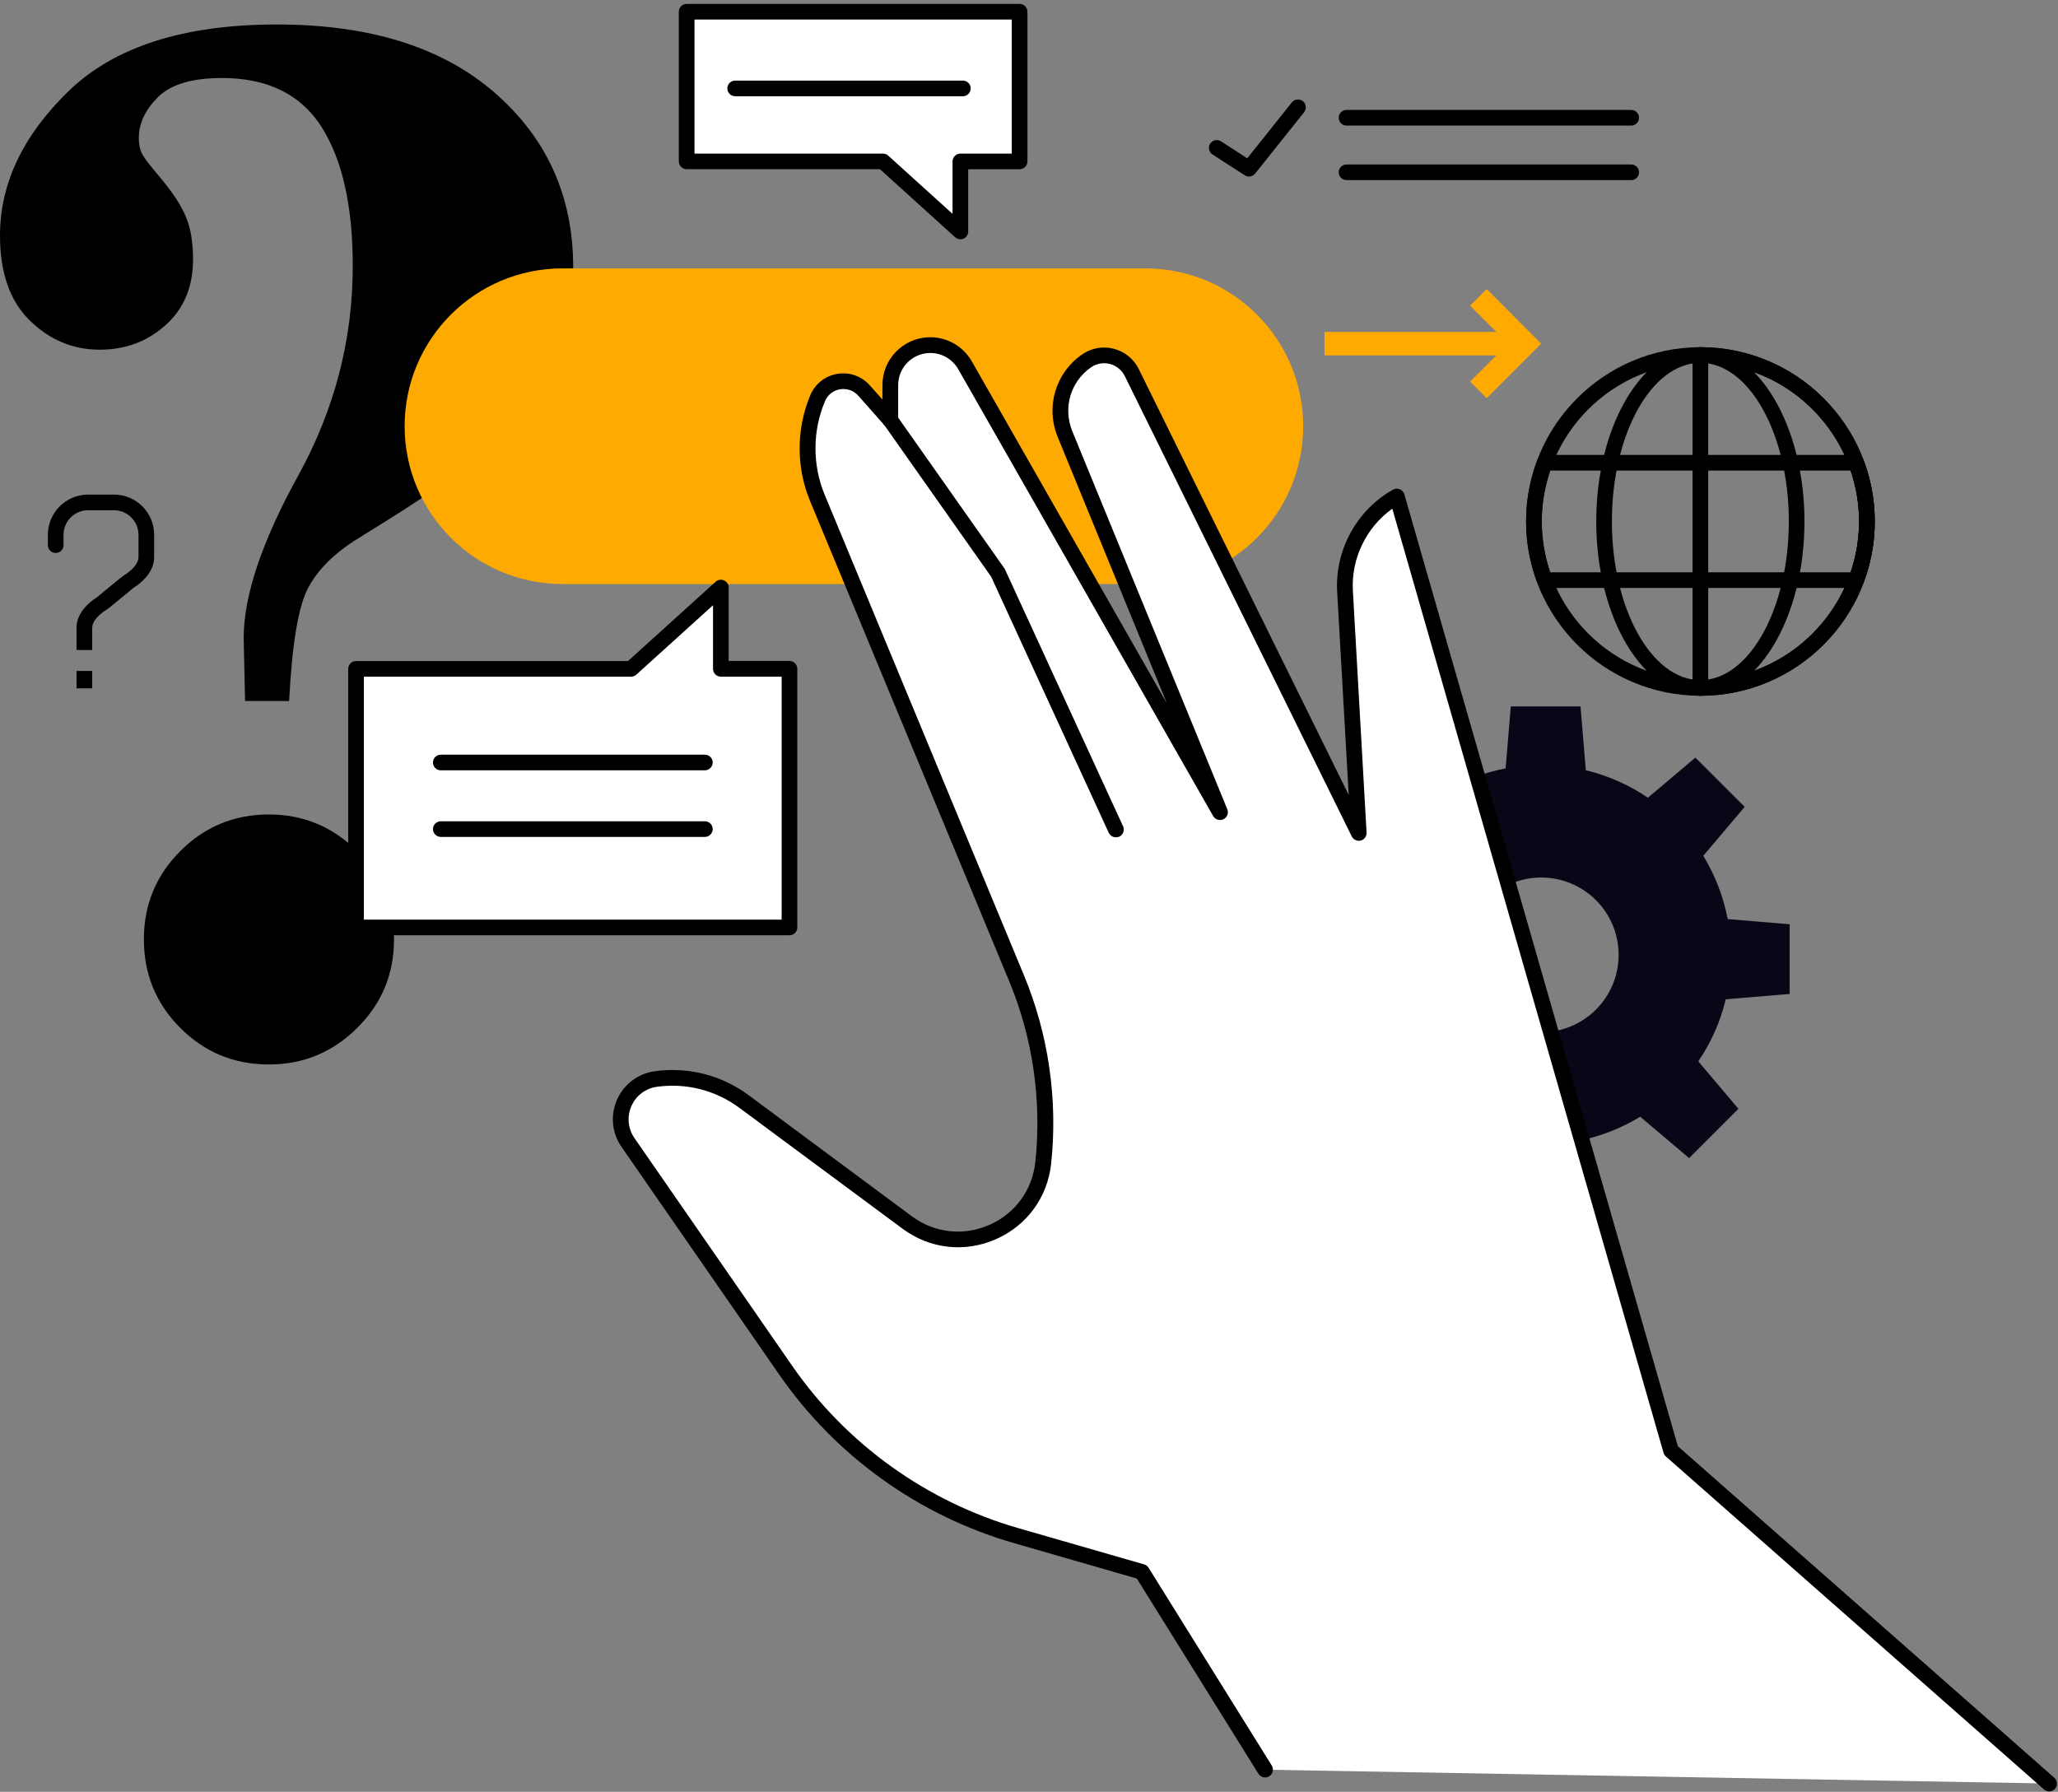 <svg xmlns="http://www.w3.org/2000/svg" width="263" height="229" viewBox="0 0 263 229" fill="none"><rect x="0" y="0" width="263" height="229" fill="#808080" stroke="none"/><g clip-path="url(#clip0_74_1418)"><path d="M201.98 90.28H193.07L192.41 98.2C189.49 98.76 186.76 99.83 184.32 101.33L178.07 96.04L171.77 102.34L176.9 108.4C175.29 110.78 174.08 113.46 173.39 116.33L165.22 117.01V125.92L173.14 126.58C173.7 129.49 174.77 132.23 176.27 134.67L170.98 140.92L177.28 147.22L183.34 142.08C185.72 143.7 188.4 144.9 191.27 145.59L191.95 153.76H200.86L201.52 145.84C204.44 145.28 207.17 144.21 209.61 142.72L215.86 148.01L222.16 141.71L217.03 135.64C218.65 133.27 219.85 130.59 220.54 127.71L228.71 127.03V118.12L220.79 117.46C220.23 114.55 219.16 111.81 217.67 109.37L222.96 103.12L216.66 96.82L210.59 101.95C208.21 100.33 205.53 99.13 202.66 98.44L201.98 90.28ZM206.85 122.03C206.85 127.49 202.43 131.92 196.96 131.92C191.5 131.92 187.08 127.49 187.08 122.03C187.08 116.57 191.5 112.15 196.96 112.15C202.42 112.15 206.85 116.57 206.85 122.03Z" fill="#080717"></path><path d="M8.78 11.63C14.63 5.97 23.5 3.13 35.38 3.13C47.26 3.13 56.55 6.04 63.23 11.86C69.91 17.68 73.25 25.11 73.25 34.16C73.25 38.41 72.57 42.2 71.22 45.53C68.76 51.63 64.11 56.95 57.27 61.51C54.56 63.23 52.71 64.42 51.73 65.07C50.74 65.71 48.76 66.96 45.77 68.81C42.78 70.65 40.66 72.75 39.4 75.09C38.14 77.43 37.32 82.26 36.95 89.59H31.32L31.14 81.56C31.14 76.14 33.46 69.21 38.11 60.78C42.76 52.34 45.08 43.42 45.08 33.99C45.08 26.35 43.76 20.44 41.11 16.25C38.46 12.07 34.21 9.97 28.37 9.97C24.55 9.97 21.83 10.78 20.19 12.41C18.56 14.04 17.74 15.78 17.74 17.63C17.74 18.43 17.86 19.08 18.11 19.57C18.36 20.07 18.82 20.71 19.5 21.51L20.79 23.08C22.21 24.8 23.21 26.37 23.79 27.79C24.37 29.2 24.67 30.99 24.67 33.15C24.67 36.66 23.5 39.46 21.16 41.55C18.82 43.65 16.02 44.69 12.76 44.69C9.31 44.69 6.33 43.44 3.8 40.95C1.26 38.47 0 34.85 0 30.11C0 23.46 2.93 17.31 8.78 11.63ZM23.05 108.76C26.16 105.65 29.93 104.09 34.37 104.09C38.74 104.09 42.5 105.65 45.64 108.76C48.78 111.87 50.35 115.64 50.35 120.07C50.35 124.5 48.78 128.27 45.64 131.38C42.5 134.49 38.74 136.04 34.37 136.04C29.94 136.04 26.16 134.49 23.05 131.38C19.94 128.27 18.39 124.5 18.39 120.07C18.38 115.64 19.94 111.87 23.05 108.76Z" fill="black"></path><path d="M146.37 74.64H71.88C60.74 74.64 51.71 65.61 51.71 54.47C51.71 43.33 60.74 34.3 71.88 34.3H146.37C157.51 34.3 166.54 43.33 166.54 54.47C166.55 65.61 157.51 74.64 146.37 74.64Z" fill="#FFAA00"></path><path d="M161.67 226.17L145.93 200.9L129.79 196.25C117.86 192.81 107.48 185.35 100.41 175.14L80.25 146.03C78.04 142.84 79.98 138.43 83.83 137.91C87.82 137.37 91.87 138.4 95.1 140.8L115.92 156.25C122.72 161.29 132.42 157.04 133.31 148.62C134.16 140.59 132.99 132.48 129.9 125.03L104.44 63.63C102.75 59.55 102.77 54.96 104.49 50.89C105.51 48.49 108.68 47.97 110.41 49.92L113.77 53.71V49.23C113.77 46.52 115.89 44.28 118.6 44.13C120.53 44.02 122.36 45.02 123.32 46.7L155.9 103.81L136.1 55.47C134.72 52.1 135.86 48.22 138.84 46.13C140.82 44.75 143.56 45.45 144.63 47.61L173.64 106.45L171.88 75.56C171.6 70.59 174.17 65.89 178.51 63.44L213.54 185.37L261.87 227.94L161.67 226.17Z" fill="white"></path><path d="M261.88 228.95C261.64 228.95 261.41 228.87 261.22 228.7L212.89 186.14C212.75 186.01 212.64 185.85 212.59 185.67L177.93 65.01C174.6 67.39 172.65 71.38 172.89 75.51L174.64 106.4C174.67 106.87 174.36 107.3 173.9 107.42C173.44 107.54 172.96 107.32 172.75 106.9L143.74 48.06C143.36 47.29 142.66 46.73 141.83 46.51C141 46.3 140.12 46.46 139.42 46.95C136.8 48.78 135.82 52.13 137.03 55.1L156.84 103.42C157.04 103.91 156.83 104.47 156.35 104.7C155.88 104.93 155.3 104.75 155.04 104.3L122.46 47.19C121.68 45.83 120.22 45.03 118.66 45.12C116.48 45.24 114.78 47.04 114.78 49.22V53.7C114.78 54.12 114.52 54.49 114.14 54.63C113.75 54.78 113.31 54.67 113.04 54.36L109.68 50.57C109.1 49.91 108.23 49.61 107.36 49.75C106.49 49.89 105.77 50.46 105.43 51.27C103.82 55.07 103.81 59.43 105.39 63.23L130.85 124.63C134 132.22 135.2 140.54 134.33 148.71C133.87 153.02 131.23 156.64 127.25 158.38C123.28 160.12 118.83 159.62 115.34 157.03L94.51 141.6C91.47 139.34 87.73 138.38 83.97 138.89C82.51 139.09 81.28 140.01 80.69 141.36C80.1 142.71 80.24 144.24 81.08 145.45L101.24 174.56C108.16 184.55 118.4 191.91 130.07 195.28L146.21 199.93C146.45 200 146.65 200.15 146.78 200.36L162.52 225.63C162.81 226.1 162.67 226.72 162.2 227.01C161.73 227.3 161.12 227.16 160.82 226.69L145.28 201.74L129.51 197.19C117.39 193.69 106.77 186.06 99.59 175.69L79.43 146.58C78.19 144.79 77.98 142.54 78.85 140.55C79.73 138.56 81.54 137.2 83.69 136.9C87.96 136.32 92.23 137.41 95.69 139.98L116.51 155.43C119.41 157.58 123.12 158 126.42 156.55C129.73 155.1 131.93 152.09 132.31 148.5C133.14 140.66 131.99 132.67 128.97 125.4L103.51 64C101.73 59.7 101.75 54.78 103.56 50.49C104.17 49.05 105.46 48.03 107.01 47.78C108.56 47.52 110.1 48.07 111.15 49.24L112.77 51.06V49.21C112.77 45.97 115.31 43.29 118.54 43.11C120.86 42.98 123.03 44.16 124.19 46.18L149.12 89.89L135.17 55.85C133.6 52.02 134.87 47.68 138.27 45.31C139.45 44.48 140.93 44.21 142.33 44.57C143.73 44.93 144.9 45.88 145.53 47.17L172.36 101.6L170.88 75.62C170.58 70.31 173.38 65.18 178.02 62.58C178.29 62.43 178.61 62.41 178.89 62.53C179.17 62.65 179.39 62.89 179.47 63.18L214.42 184.83L262.53 227.2C262.94 227.57 262.98 228.2 262.62 228.61C262.43 228.83 262.15 228.95 261.88 228.95Z" fill="black"></path><path d="M142.6 107.01C142.22 107.01 141.86 106.79 141.69 106.43L126.66 73.7L112.97 54.27C112.65 53.82 112.76 53.19 113.21 52.88C113.66 52.56 114.29 52.67 114.6 53.12L128.35 72.63C128.39 72.68 128.42 72.73 128.44 72.79L143.52 105.6C143.75 106.1 143.53 106.7 143.03 106.93C142.89 106.98 142.74 107.01 142.6 107.01Z" fill="black"></path><path d="M217.3 88.92C205.02 88.92 195.02 78.93 195.02 66.64C195.02 54.36 205.01 44.37 217.3 44.37C229.58 44.37 239.58 54.36 239.58 66.64C239.58 78.93 229.58 88.92 217.3 88.92ZM217.3 46.37C206.12 46.37 197.02 55.47 197.02 66.64C197.02 77.82 206.12 86.92 217.3 86.92C228.48 86.92 237.58 77.82 237.58 66.64C237.58 55.46 228.48 46.37 217.3 46.37Z" fill="black"></path><path d="M217.3 88.92C209.96 88.92 203.99 78.93 203.99 66.64C203.99 54.36 209.96 44.37 217.3 44.37C224.63 44.37 230.6 54.36 230.6 66.64C230.6 78.93 224.64 88.92 217.3 88.92ZM217.3 46.37C211.06 46.37 205.99 55.47 205.99 66.64C205.99 77.82 211.06 86.92 217.3 86.92C223.53 86.92 228.6 77.82 228.6 66.64C228.6 55.46 223.53 46.37 217.3 46.37Z" fill="black"></path><path d="M217.3 88.92C216.75 88.92 216.3 88.47 216.3 87.92V45.37C216.3 44.82 216.75 44.37 217.3 44.37C229.58 44.37 239.58 54.36 239.58 66.64C239.58 78.93 229.58 88.92 217.3 88.92ZM218.3 46.39V86.89C229.02 86.37 237.58 77.48 237.58 66.64C237.58 55.8 229.02 46.91 218.3 46.39Z" fill="black"></path><path d="M237.19 75.14H197.41C196.99 75.14 196.62 74.88 196.47 74.49C195.51 71.94 195.03 69.3 195.03 66.64C195.03 63.98 195.52 61.34 196.48 58.79C196.63 58.4 197 58.14 197.42 58.14H237.2C237.62 58.14 237.99 58.4 238.14 58.79C239.1 61.34 239.59 63.98 239.59 66.64C239.59 69.3 239.1 71.94 238.14 74.49C237.98 74.88 237.61 75.14 237.19 75.14ZM198.11 73.14H236.49C237.21 71.02 237.58 68.83 237.58 66.64C237.58 64.45 237.21 62.26 236.49 60.14H198.12C197.4 62.26 197.03 64.44 197.03 66.64C197.03 68.84 197.39 71.02 198.11 73.14Z" fill="black"></path><path d="M45.5 118.53H100.89V85.48H92.12V75.09L80.65 85.48H45.5V118.53Z" fill="white"></path><path d="M100.89 119.53H45.5C44.95 119.53 44.5 119.08 44.5 118.53V85.48C44.5 84.93 44.95 84.48 45.5 84.48H80.26L91.45 74.35C91.74 74.08 92.17 74.02 92.53 74.18C92.89 74.34 93.12 74.7 93.12 75.09V84.47H100.89C101.44 84.47 101.89 84.92 101.89 85.47V118.53C101.89 119.08 101.44 119.53 100.89 119.53ZM46.5 117.53H99.89V86.48H92.12C91.57 86.48 91.12 86.03 91.12 85.48V77.35L81.32 86.22C81.14 86.39 80.9 86.48 80.65 86.48H46.5V117.53Z" fill="black"></path><path d="M90.07 106.96H56.33C55.78 106.96 55.33 106.51 55.33 105.96C55.33 105.41 55.78 104.96 56.33 104.96H90.08C90.63 104.96 91.08 105.41 91.08 105.96C91.07 106.51 90.63 106.96 90.07 106.96Z" fill="black"></path><path d="M90.07 98.449H56.33C55.78 98.449 55.33 97.999 55.33 97.449C55.33 96.899 55.78 96.449 56.33 96.449H90.08C90.63 96.449 91.08 96.899 91.08 97.449C91.07 97.999 90.63 98.449 90.07 98.449Z" fill="black"></path><path d="M87.75 1.5H130.3V20.63H122.73V29.58L112.84 20.63H87.75V1.5Z" fill="white"></path><path d="M122.73 30.58C122.49 30.58 122.25 30.49 122.06 30.32L112.45 21.62H87.75C87.2 21.62 86.75 21.17 86.75 20.62V1.5C86.75 0.95 87.2 0.5 87.75 0.5H130.3C130.85 0.5 131.3 0.95 131.3 1.5V20.63C131.3 21.18 130.85 21.63 130.3 21.63H123.73V29.59C123.73 29.99 123.5 30.34 123.14 30.5C123.01 30.56 122.87 30.58 122.73 30.58ZM88.75 19.63H112.84C113.09 19.63 113.33 19.72 113.51 19.89L121.73 27.33V20.63C121.73 20.08 122.18 19.63 122.73 19.63H129.3V2.5H88.75V19.63Z" fill="black"></path><path d="M123.05 12.3H93.95C93.4 12.3 92.95 11.85 92.95 11.3C92.95 10.75 93.4 10.3 93.95 10.3H123.05C123.6 10.3 124.05 10.75 124.05 11.3C124.05 11.85 123.6 12.3 123.05 12.3Z" fill="black"></path><path d="M208.46 16.05H172.08C171.53 16.05 171.08 15.6 171.08 15.05C171.08 14.5 171.53 14.05 172.08 14.05H208.46C209.01 14.05 209.46 14.5 209.46 15.05C209.46 15.6 209.01 16.05 208.46 16.05Z" fill="black"></path><path d="M208.46 23.02H172.08C171.53 23.02 171.08 22.57 171.08 22.02C171.08 21.47 171.53 21.02 172.08 21.02H208.46C209.01 21.02 209.46 21.47 209.46 22.02C209.46 22.57 209.01 23.02 208.46 23.02Z" fill="black"></path><path d="M159.61 22.56C159.42 22.56 159.24 22.51 159.07 22.4L154.95 19.74C154.49 19.44 154.35 18.82 154.65 18.36C154.95 17.9 155.57 17.76 156.03 18.06L159.39 20.23L165.09 13.09C165.43 12.66 166.06 12.59 166.5 12.93C166.93 13.27 167 13.9 166.66 14.34L160.4 22.18C160.19 22.43 159.9 22.56 159.61 22.56Z" fill="black"></path><path d="M13.41 77.81C13.12 77.81 12.83 77.69 12.64 77.44C12.29 77.01 12.35 76.38 12.78 76.03L15.72 73.62C15.75 73.59 15.78 73.57 15.82 73.55C16.68 73.01 17.7 72.15 17.7 71.17V68.35C17.7 66.62 16.29 65.21 14.57 65.21H11.25C9.52 65.21 8.12 66.62 8.12 68.35V69.67C8.12 70.22 7.67 70.67 7.12 70.67C6.57 70.67 6.12 70.22 6.12 69.67V68.35C6.12 65.52 8.42 63.21 11.25 63.21H14.57C17.4 63.21 19.7 65.51 19.7 68.35V71.17C19.7 72.68 18.77 74.03 16.95 75.21L14.05 77.58C13.86 77.74 13.63 77.81 13.41 77.81Z" fill="black"></path><path d="M11.78 83.07H9.78V80.26C9.78 78.76 10.71 77.4 12.53 76.23L15.43 73.85L16.7 75.4L13.76 77.82C13.73 77.85 13.69 77.87 13.66 77.89C12.8 78.43 11.78 79.28 11.78 80.27V83.07Z" fill="black"></path><path d="M11.78 85.75H9.78V87.97H11.78V85.75Z" fill="black"></path><path d="M193.41 42.421H169.26V45.421H193.41V42.421Z" fill="#FFAA00"></path><path d="M189.99 50.89L187.87 48.77L192.72 43.92L187.87 39.06L189.99 36.94L196.96 43.92L189.99 50.89Z" fill="#FFAA00"></path></g><defs><clipPath id="clip0_74_1418"><rect width="262.88" height="228.45" fill="white" transform="translate(0 0.5)"></rect></clipPath></defs></svg>